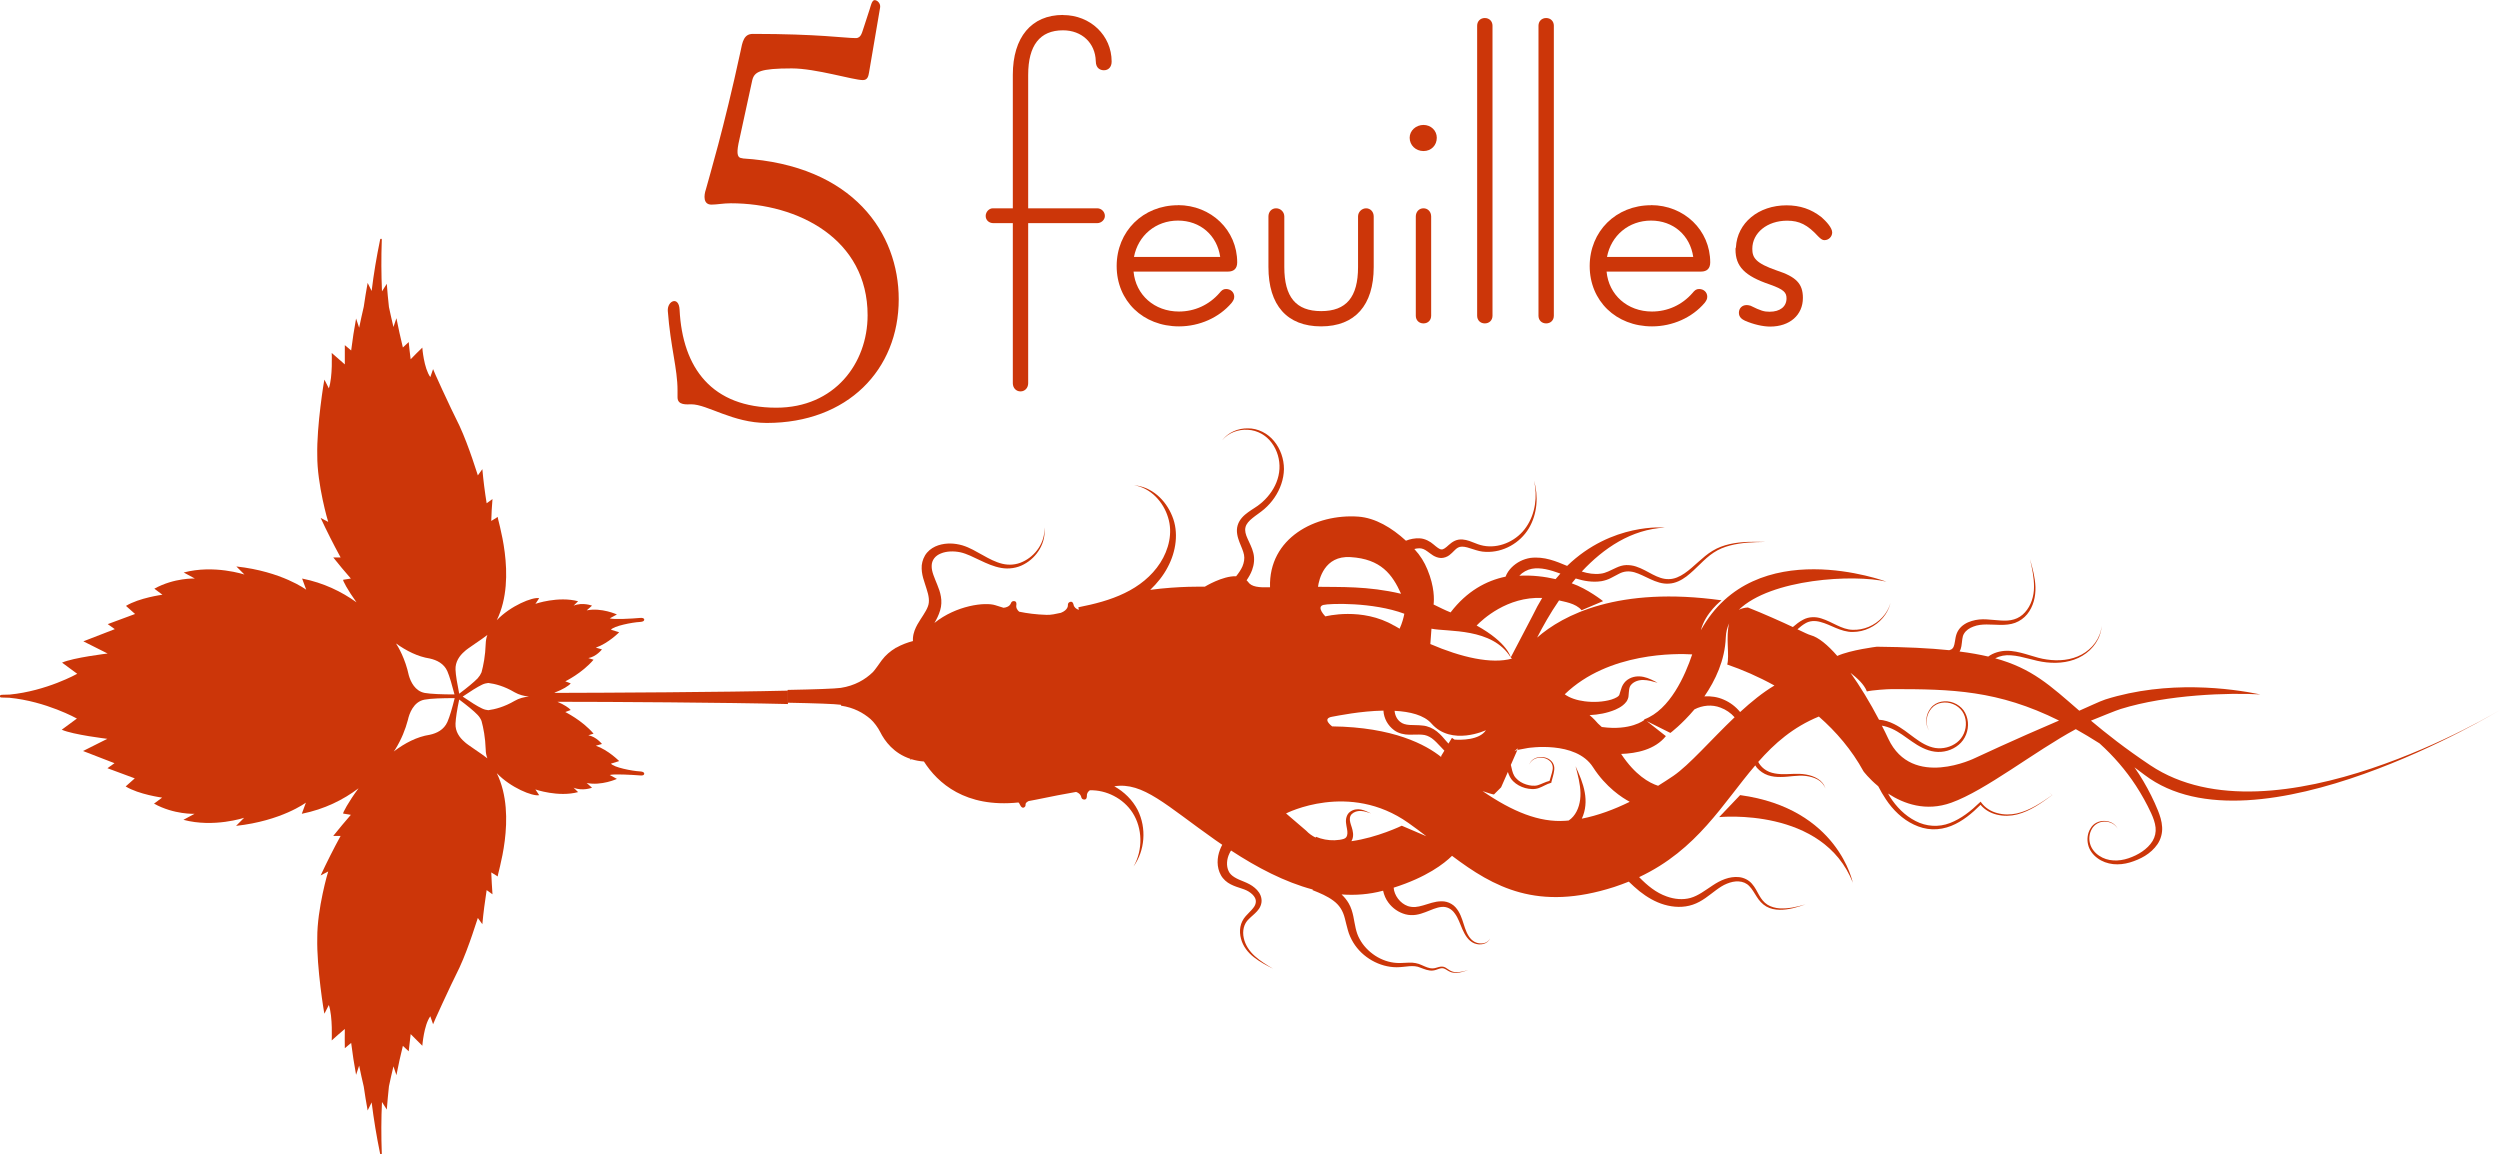 <?xml version="1.0" encoding="UTF-8"?>
<svg data-id="Calque_1" data-name="Calque 1" xmlns="http://www.w3.org/2000/svg" viewBox="0 0 244.12 112.73">
  <defs>
    <style>
      .cls-1 {
        fill: none;
      }

      .cls-2 {
        fill: #cc3609;
      }
    </style>
  </defs>
  <g>
    <g>
      <path class="cls-1" d="M.92,68.12c.42.01-.08,0,0,0h0Z"/>
      <path class="cls-1" d="M41.97,64.3c-1.16-.18-2.27-.73-3.29-1.47.22.34.9,1.48,1.25,3.12.18.63.6,1.53,1.54,1.71.61.12,1.77.15,2.93.15-.23-.93-.47-1.76-.69-2.25-.34-.78-1.06-1.12-1.73-1.26Z"/>
      <path class="cls-1" d="M.96,67.82c-.08,0,.42-.01,0,0h0Z"/>
      <path class="cls-1" d="M43.7,70.48c.22-.51.47-1.36.71-2.32-1.16,0-2.33.04-2.95.15-1.08.2-1.5,1.38-1.62,1.98h0c-.24.92-.63,1.88-1.23,2.87-.05.07-.1.14-.15.21,1.08-.81,2.27-1.44,3.51-1.63.68-.15,1.4-.49,1.73-1.26Z"/>
      <path class="cls-1" d="M44.48,65.38c.02.54.16,1.4.36,2.35.76-.57,1.43-1.11,1.8-1.5.17-.18.3-.38.38-.59.18-.66.37-1.6.41-2.81,0-.29.06-.57.16-.84-.51.42-2.02,1.37-2.23,1.61-.49.42-.91,1-.88,1.78Z"/>
      <path class="cls-1" d="M44.48,70.66c-.03.77.39,1.36.88,1.78.21.24,1.72,1.19,2.23,1.61-.1-.27-.15-.55-.16-.84-.04-1.21-.23-2.15-.41-2.81-.09-.21-.21-.4-.38-.59-.37-.38-1.04-.93-1.8-1.5-.19.95-.34,1.81-.36,2.35Z"/>
      <path class="cls-1" d="M47.68,66.7c-.2.02-.4.07-.61.17-.46.21-1.14.65-1.89,1.16.75.51,1.43.94,1.89,1.16.2.1.41.15.61.17.66-.08,1.56-.31,2.57-.91.44-.25.92-.37,1.4-.42-.49-.04-.97-.17-1.4-.42-1.01-.59-1.91-.82-2.57-.91Z"/>
      <path class="cls-2" d="M54.16,67.63c.78-.29,1.38-.66,1.57-.9-.17-.07-.35-.14-.53-.2,0,0,1.62-.78,2.76-2.11-.17-.05-.34-.1-.51-.16.79-.14,1.33-.85,1.33-.85-.2-.06-.4-.12-.6-.17,1.22-.42,2.28-1.5,2.28-1.5-.26-.09-.53-.17-.8-.25.26-.36,2.05-.72,2.85-.76.43-.03.39-.21.39-.21,0,0,0,0,.01,0,0,0,0-.01,0-.02,0,0,0-.02,0-.02,0,0,0,0-.01,0,0,0,.01-.18-.42-.14-.78.07-2.56.17-2.94.04.23-.13.46-.25.7-.38,0,0-1.5-.69-2.95-.4.17-.15.35-.31.52-.46,0,0-.91-.36-1.8,0,.15-.14.29-.29.44-.43-1.93-.52-4.19.25-4.17.26.12-.19.25-.37.37-.56-.63-.14-2.8.74-4.14,2.15,2.07-4.24-.03-10.03.1-10.09-.21.13-.42.27-.64.4.02-.72.06-1.43.12-2.14-.19.14-.38.27-.57.41-.18-1.11-.32-2.22-.42-3.33-.15.2-.29.4-.44.61-.01,0-.85-2.81-1.79-4.84-1-1.99-2.6-5.51-2.58-5.54-.09.26-.18.52-.27.78-.63-.86-.79-2.88-.78-2.88-.38.37-.77.75-1.14,1.14-.07-.56-.14-1.12-.19-1.68-.19.18-.38.35-.57.53-.23-.94-.44-1.9-.63-2.86-.1.29-.2.57-.29.86-.16-.65-.3-1.3-.44-1.95-.08-.75-.16-1.51-.21-2.27-.16.24-.31.49-.47.74-.07-1.65-.08-3.31-.02-4.98,0,0,.03-.15-.06-.16-.11-.01-.11.13-.11.13-.34,1.65-.62,3.3-.82,4.97-.13-.26-.26-.52-.39-.79-.14.77-.27,1.55-.38,2.33-.16.68-.31,1.37-.45,2.05-.1-.3-.2-.6-.3-.9-.19,1.03-.35,2.07-.48,3.12-.21-.17-.41-.34-.62-.52,0,.63,0,1.25,0,1.88-.43-.37-.86-.74-1.28-1.12,0,0,.11,2.32-.28,3.46-.15-.28-.29-.56-.43-.85-.03-.01-.77,4.55-.7,7.39-.02,2.83,1.06,6.51,1.07,6.5-.25-.13-.49-.26-.74-.39.61,1.31,1.26,2.6,1.95,3.86-.24,0-.48,0-.72,0,.56.7,1.13,1.39,1.72,2.06-.25.04-.5.08-.75.12-.07.03.42.98,1.3,2.2-1.45-1.04-3.2-1.9-5.31-2.32l.4,1.09s-2.37-1.78-6.82-2.27l.79.79s-2.97-.99-5.93-.2l1.09.59s-1.98-.1-3.96.99l.79.59s-2.27.3-3.56,1.09l.89.79-2.67.99.69.49-3.07,1.19,2.37,1.19s-3.36.4-4.45.89l1.48,1.09s-2.99,1.68-6.6,2.03c.42-.01-.08,0,0,0-.27,0-.51.01-.72.02,0,0-.24-.01-.23.14,0,.1.05.13.26.13.2,0,.42.01.66.02-.08,0,.42.01,0,0,3.6.35,6.6,2.03,6.6,2.03l-1.48,1.09c1.09.49,4.45.89,4.45.89l-2.37,1.19,3.07,1.19-.69.49,2.67.99-.89.79c1.29.79,3.56,1.09,3.56,1.09l-.79.59c1.98,1.09,3.96.99,3.96.99l-1.09.59c2.97.79,5.93-.2,5.93-.2l-.79.79c4.45-.49,6.82-2.27,6.82-2.27l-.4,1.09c2.23-.45,4.06-1.37,5.54-2.49-1,1.35-1.57,2.44-1.5,2.47.25.04.5.08.75.12-.58.67-1.16,1.36-1.72,2.06.24,0,.48,0,.72,0-.69,1.26-1.34,2.55-1.95,3.86.25-.13.49-.26.74-.39-.01-.01-1.09,3.66-1.07,6.5-.07,2.84.67,7.41.7,7.39.14-.28.29-.57.43-.85.39,1.14.28,3.46.28,3.46.42-.38.85-.76,1.28-1.12-.01.62-.01,1.25,0,1.88.21-.17.41-.35.62-.52.13,1.05.29,2.09.48,3.12.1-.3.2-.6.3-.9.14.69.29,1.37.45,2.05.11.78.24,1.56.38,2.33.13-.27.26-.53.39-.79.21,1.67.48,3.32.82,4.97,0,0,0,.15.11.13.08-.01.06-.16.06-.16-.06-1.67-.06-3.33.02-4.98.16.25.31.49.47.74.06-.76.13-1.52.21-2.27.14-.66.28-1.31.44-1.95.09.29.19.57.29.86.19-.96.39-1.92.63-2.86.19.18.38.36.57.53.06-.56.12-1.12.19-1.68.38.39.76.77,1.14,1.14,0,0,.15-2.02.78-2.88.09.26.18.52.27.78-.02-.02,1.58-3.54,2.58-5.54.94-2.03,1.77-4.84,1.79-4.84.15.2.29.41.44.61.1-1.11.25-2.22.42-3.33.19.14.38.27.57.41-.05-.71-.09-1.42-.12-2.14.21.13.42.27.64.4-.13-.07,1.97-5.85-.1-10.09,1.34,1.41,3.51,2.29,4.14,2.15-.13-.19-.25-.37-.37-.56-.01,0,2.24.78,4.17.26-.15-.14-.3-.29-.44-.43.88.36,1.8,0,1.8,0-.18-.15-.35-.3-.52-.46,1.45.29,2.96-.4,2.95-.4-.23-.12-.47-.25-.7-.38.38-.12,2.16-.02,2.94.04.43.05.42-.14.42-.14,0,0,0,0,.01,0,0,0,0-.02,0-.02,0,0,0-.01,0-.02,0,0,0,0-.01,0,0,0,.04-.18-.39-.21-.8-.04-2.59-.4-2.85-.76.27-.08.53-.16.8-.25,0,0-1.06-1.08-2.28-1.5.2-.06.4-.11.6-.17,0,0-.55-.71-1.33-.85.17-.05.34-.1.51-.16-1.14-1.33-2.76-2.1-2.76-2.11.18-.07.35-.13.53-.2-.17-.21-.66-.53-1.3-.8,5.09,0,16.52.07,22.51.22v-1.31c-6.09.15-17.83.21-22.78.22ZM47.59,62c-.1.27-.15.55-.16.84-.04,1.21-.23,2.15-.41,2.81-.09.21-.21.4-.38.59-.37.38-1.04.93-1.8,1.5-.19-.95-.34-1.81-.36-2.35-.03-.77.39-1.36.88-1.78.21-.24,1.72-1.19,2.23-1.61ZM41.46,67.66c-.93-.18-1.36-1.08-1.54-1.71-.35-1.64-1.03-2.78-1.25-3.12,1.02.73,2.13,1.29,3.29,1.47.68.15,1.4.49,1.73,1.26.21.49.45,1.32.69,2.25-1.16,0-2.32-.04-2.93-.15ZM38.6,73.17c.61-.99.99-1.96,1.23-2.87h0c.13-.6.54-1.78,1.62-1.98.61-.12,1.78-.15,2.95-.15-.24.96-.49,1.82-.71,2.32-.34.78-1.06,1.12-1.73,1.26-1.25.19-2.44.82-3.51,1.63.05-.07.1-.14.15-.21ZM46.64,69.81c.17.18.3.38.38.59.18.66.37,1.6.41,2.81,0,.29.06.57.16.84-.51-.42-2.02-1.37-2.23-1.61-.49-.42-.91-1-.88-1.78.02-.54.16-1.4.36-2.35.76.57,1.43,1.11,1.8,1.5ZM50.25,68.44c-1.01.59-1.91.82-2.57.91-.2-.02-.4-.07-.61-.17-.46-.21-1.14-.65-1.89-1.16.75-.51,1.43-.94,1.89-1.16.2-.1.41-.15.61-.17.66.08,1.56.31,2.57.91.44.25.92.37,1.4.42-.49.04-.97.17-1.4.42Z"/>
    </g>
    <g>
      <path class="cls-1" d="M147.88,73.39c.1-.04.19-.08.29-.13l.03-.16-.32.29Z"/>
      <path class="cls-1" d="M136.18,69.41c.03.4.23.83.55,1.08.23.19.53.27.91.3.38.03.81,0,1.29.06.48.04,1,.27,1.37.57.38.3.66.65.94.97.07.08.13.15.2.22l.34-.56s.09.07.25.17c.6.04,2.43.07,3.07-.92,0,0-3.36,1.59-5.32-.65-.72-.83-2.1-1.16-3.6-1.24Z"/>
      <path class="cls-1" d="M125.59,79.42l1.96,1.68c.27.29.58.51.93.68l.03-.08c.56.24,1.19.36,1.83.34.31-.01.67-.05.9-.14.23-.08.33-.22.34-.53.02-.29-.09-.62-.13-1-.05-.36.04-.85.38-1.1.32-.25.72-.3,1.08-.23.36.07.67.22.98.38-.33-.11-.66-.22-1-.24-.33-.02-.67.09-.88.3-.21.21-.23.51-.15.82.07.3.23.63.27,1.04.02.2,0,.43-.09.66-.02.05-.05.09-.07.13,2.5-.34,4.92-1.51,4.92-1.51l2.45,1.05c-.59-.45-1.18-.9-1.79-1.33-5.79-4.11-11.95-.93-11.95-.93Z"/>
      <path class="cls-1" d="M149.2,73.07l-1.03.19-.64,1.46c.02.08.04.17.06.25.08.42.18.77.45,1.05.25.28.61.49.98.61.38.12.79.18,1.16.07.36-.11.73-.32,1.13-.42.1-.36.23-.7.29-1.04.08-.36-.03-.74-.34-.96-.29-.22-.69-.31-1.06-.25-.37.05-.74.29-.86.66.11-.38.47-.64.85-.71.38-.08.8-.01,1.13.22.16.11.31.27.38.47.08.19.08.41.06.6-.05.4-.19.76-.26,1.13v.06s-.08.02-.08.02c-.4.11-.73.34-1.16.5-.44.16-.92.1-1.34,0-.43-.12-.85-.33-1.18-.67-.26-.24-.41-.58-.51-.9l-.66,1.5-.7.7c-.17-.02-.59-.16-1.11-.33,2.93,2.01,5.53,3.07,8.07,2.9.11,0,.23-.02.34-.03.16-.11.31-.23.44-.39.5-.59.73-1.45.71-2.3-.02-.87-.25-1.75-.48-2.61.36.82.73,1.65.9,2.57.15.82.1,1.72-.29,2.55,1.59-.31,3.17-.91,4.65-1.63-.7-.37-2.29-1.39-3.57-3.37-1.68-2.61-6.35-1.87-6.35-1.87Z"/>
      <path class="cls-1" d="M131.87,54.4c-2.55-.16-3.07,2.18-3.17,2.9,2.14.04,4.85-.09,8.11.68-.85-1.88-1.95-3.39-4.94-3.58Z"/>
      <path class="cls-1" d="M141.03,73.29c-.13-.13-.25-.26-.37-.39-.29-.31-.56-.6-.86-.82-.3-.21-.59-.32-.96-.35-.36-.03-.78.01-1.25,0-.45,0-1.03-.11-1.47-.44-.61-.44-.99-1.15-1.04-1.91-2.24.04-4.46.5-5.02.6-1.03.19,0,.93,0,.93,5.99.06,9.17,1.8,10.66,3l-.02-.1.32-.53Z"/>
      <path class="cls-1" d="M149.58,55.54c-.46.09-.91.34-1.22.68,1.26-.08,2.47.07,3.55.33.15-.19.31-.37.47-.54-.96-.35-1.92-.63-2.79-.47Z"/>
      <path class="cls-1" d="M165.46,69.28c-1.23,1.45-2.35,2.3-2.35,2.3l-2.3-1.15,1.86,1.46c-1.07,1.33-2.88,1.69-4.37,1.74,1.37,2.08,2.74,2.84,3.61,3.11.51-.32,1.01-.64,1.48-.96,1.58-1.08,3.69-3.53,5.99-5.73-.37-.42-.85-.75-1.37-.94-.84-.33-1.77-.23-2.55.17Z"/>
      <path class="cls-1" d="M147.52,64.2c-1.79-2.94-6.14-2.48-7.74-2.81l-.11,1.5c3.01,1.3,5.98,1.98,7.97,1.42l-.12-.11Z"/>
      <path class="cls-1" d="M157.35,68.3c.4-.13.76-.31.79-.51.07-.19.12-.45.23-.72.1-.28.31-.55.56-.71.49-.34,1.07-.38,1.57-.27.5.11.94.34,1.36.57-.46-.14-.94-.27-1.4-.27-.45,0-.9.15-1.15.43-.27.28-.23.61-.29,1.17,0,.11-.09.37-.2.51-.11.15-.23.27-.35.36-.24.19-.49.32-.74.43-.82.34-1.65.49-2.51.53.38.32.68.65.82.82.13.11.25.22.37.34,2.83.38,4.13-.67,4.13-.67l.03-.08c2.5-.93,3.98-4.28,4.67-6.34-1.47-.09-8.16-.25-12.44,3.89.48.36,1.21.59,1.94.68.86.11,1.8.07,2.61-.17Z"/>
      <path class="cls-1" d="M150.59,58.4c-3.42-.16-5.85,2.11-6.4,2.69,3.08,1.7,3.33,3.12,3.33,3.12l2.15-4.11c.29-.61.6-1.17.92-1.7Z"/>
      <path class="cls-1" d="M184.95,70.71c.75.36,1.37.89,2,1.35.63.46,1.29.87,2.03.99.73.12,1.52-.07,2.11-.54.6-.46.92-1.22.87-1.98-.02-.38-.14-.75-.35-1.06-.22-.31-.53-.55-.88-.7-.7-.3-1.61-.2-2.12.41-.51.58-.66,1.51-.22,2.18-.46-.66-.35-1.61.16-2.23.52-.65,1.48-.79,2.22-.49.38.14.72.39.97.73.24.33.39.74.42,1.15.08.82-.25,1.68-.9,2.22-.64.53-1.51.77-2.34.67-.84-.11-1.57-.54-2.22-.99-.66-.45-1.27-.94-1.96-1.25-.31-.14-.65-.25-.98-.3.21.42.43.85.63,1.28,2.33,4.95,8.49,1.87,8.49,1.87,0,0,3.86-1.81,8.18-3.65-5.98-2.97-10.48-3.07-16.3-3.07-.48,0-1.97.11-2.47.23-.29-.69-.93-1.27-1.59-1.8.94,1.32,1.9,2.89,2.78,4.58.52.03,1.03.2,1.47.42Z"/>
      <path class="cls-1" d="M129.23,59.07c-.75.19.19,1.12.19,1.12,0,0,3.58-.94,6.73.91.17.1.35.2.52.3.24-.55.38-1.05.46-1.46-3.08-1.16-7.31-1.01-7.9-.86Z"/>
      <path class="cls-1" d="M168.33,68.32c.62.27,1.17.69,1.6,1.21,1.09-1.01,2.22-1.92,3.35-2.59-1.57-.87-3.15-1.55-4.61-2.05.24-.85-.16-2.7.19-4.03-.19.42-.31.88-.33,1.38-.08,2.24-1.02,4.21-2.09,5.76.65-.05,1.31.06,1.89.32Z"/>
      <path class="cls-2" d="M82.14,68.91c1.21.18,2.14.68,2.87,1.31.33.29.74.85.93,1.24.46.92,1.34,2.11,2.96,2.64l-.03.09s.05-.03.14-.05c.37.11.77.19,1.21.22,1.34,2.1,4.04,4.54,9.23,4,.05.04.1.1.15.22.19.42.42.3.51.16.09-.13-.1-.31.34-.52.23-.04.45-.08.69-.13,1.54-.32,2.84-.57,3.94-.76.44.16.49.46.49.46.06.28.24.29.36.28.21-.02.2-.33.2-.33-.02-.27.12-.45.29-.57,1.59-.05,3.27.78,4.18,2.2.96,1.5,1.03,3.6.09,5.24,1.1-1.53,1.3-3.73.4-5.52-.5-.97-1.31-1.77-2.28-2.31,2.8-.45,5.06,1.86,9.87,5.25.22.16.45.31.67.46-.08.15-.16.31-.22.48-.3.77-.35,1.7.09,2.49.22.4.59.71.95.89.37.19.73.3,1.07.41.34.11.63.23.88.43.25.19.45.43.5.69.05.26-.04.54-.25.79-.2.26-.48.5-.73.79-.26.29-.45.67-.52,1.05-.07.39-.04.78.06,1.15.19.74.68,1.36,1.26,1.81.58.46,1.23.8,1.87,1.12-.62-.37-1.25-.75-1.78-1.23-.53-.48-.94-1.09-1.08-1.77-.15-.68,0-1.4.5-1.85.24-.25.53-.46.8-.76.27-.28.5-.73.43-1.2-.06-.47-.35-.83-.66-1.09-.31-.27-.69-.45-1.03-.59-.69-.27-1.3-.54-1.52-1.04-.24-.51-.19-1.17.08-1.72.04-.1.1-.19.16-.29,2.55,1.67,5.24,3.08,7.98,3.81l-.02.06c.74.29,1.44.59,2.02,1.02.59.43.94.98,1.13,1.73.1.37.18.77.3,1.17.11.41.3.82.52,1.19.45.74,1.09,1.34,1.83,1.76.74.42,1.57.66,2.42.66.85,0,1.61-.28,2.33.05.37.13.77.32,1.21.27.44-.05.78-.35,1.13-.17.17.07.33.21.53.29.19.09.4.11.61.11.41-.01.8-.15,1.17-.28-.38.11-.78.22-1.17.21-.2,0-.39-.05-.56-.14-.17-.08-.32-.22-.51-.32-.19-.11-.44-.1-.64-.04-.2.05-.39.13-.57.13-.37.02-.72-.16-1.09-.32-.37-.18-.82-.26-1.23-.24-.42,0-.81.06-1.19.03-.76-.04-1.5-.3-2.14-.72-.63-.42-1.17-.98-1.51-1.63-.37-.65-.44-1.38-.61-2.21-.09-.41-.21-.85-.45-1.26-.19-.33-.43-.62-.7-.87,1.34.1,2.69,0,4.04-.36,0,0,.01,0,.02,0,.09.42.26.82.51,1.15.41.56,1,.97,1.67,1.15.34.09.7.1,1.03.05.33-.05.63-.15.92-.26.56-.21,1.08-.47,1.59-.51.5-.05.97.19,1.28.64.33.44.5.99.74,1.54.24.53.56,1.12,1.15,1.37.28.12.6.14.89.07.29-.07.56-.27.66-.55-.12.27-.39.44-.67.48-.28.04-.57,0-.82-.13-.5-.26-.76-.81-.95-1.34-.19-.54-.32-1.13-.65-1.67-.17-.27-.38-.53-.68-.7-.29-.18-.64-.27-.97-.26-.67,0-1.25.25-1.79.4-.27.08-.54.14-.79.16-.24.01-.47-.02-.7-.09-.77-.27-1.34-1.06-1.39-1.8,3.22-1.02,4.93-2.35,5.7-3.11,4.08,3.07,8.35,5.45,15.84,3.04.49-.16.96-.34,1.42-.52.33.32.68.64,1.05.94.71.56,1.52,1.05,2.42,1.31.89.26,1.87.31,2.78,0,.92-.31,1.6-.93,2.27-1.42.34-.25.68-.48,1.06-.63.37-.15.77-.25,1.16-.22.39.02.76.17,1.03.46.28.28.48.66.72,1.03.23.37.54.73.94.96.4.23.85.31,1.29.32.88.01,1.73-.24,2.54-.53-.83.24-1.68.44-2.53.39-.42-.03-.84-.14-1.19-.36-.35-.22-.6-.55-.81-.92-.21-.37-.39-.77-.71-1.13-.31-.36-.78-.59-1.25-.64-.95-.1-1.85.32-2.58.81-.73.48-1.41,1.01-2.16,1.22-.75.21-1.57.13-2.32-.14-1.04-.36-1.9-1.07-2.7-1.89,5.7-2.68,8.17-7.21,11.34-10.91.06.07.1.15.16.23.29.33.67.59,1.08.73.41.14.84.18,1.26.17.83,0,1.63-.2,2.43-.1.4.05.79.15,1.14.34.35.19.64.5.78.89-.11-.4-.39-.74-.74-.95-.35-.22-.75-.35-1.16-.42-.83-.15-1.65,0-2.45-.04-.4-.02-.79-.08-1.14-.22-.35-.15-.65-.37-.88-.67-.07-.09-.13-.2-.19-.3,1.6-1.82,3.41-3.4,5.92-4.43,1.69,1.48,3.21,3.25,4.36,5.35,0,0,.52.7,1.44,1.46.23.44.47.87.75,1.28.68,1.02,1.6,1.93,2.73,2.46.56.27,1.18.44,1.81.46.63.02,1.25-.1,1.83-.33,1.12-.45,2.04-1.23,2.87-2.06.41.5,1,.82,1.6.96.65.16,1.33.14,1.97-.02,1.29-.33,2.38-1.12,3.43-1.89h0s0,0,0,0l-.32-.28.31.28c-1.06.74-2.17,1.5-3.44,1.79-.63.14-1.29.14-1.91-.03-.62-.16-1.19-.51-1.56-1.02l-.07-.1-.09.08c-.86.83-1.81,1.59-2.91,2.01-1.1.43-2.33.34-3.36-.2-1.04-.53-1.88-1.39-2.51-2.38-.06-.1-.11-.2-.17-.3,1.53,1,3.69,1.79,6.18.89,3.35-1.2,8.13-5.01,12.15-7.18.75.42,1.52.88,2.32,1.39,1.35,1.22,2.55,2.6,3.55,4.13.56.86,1.06,1.76,1.49,2.69.21.46.38.92.43,1.39.05.46-.05.92-.29,1.32-.5.81-1.41,1.37-2.36,1.69-.94.32-2.03.32-2.86-.25-.41-.27-.75-.68-.88-1.15-.14-.47-.09-1.01.16-1.45.24-.45.73-.73,1.24-.73.51-.01,1.05.23,1.29.7-.46-1-2.1-1.04-2.65-.04-.29.46-.37,1.04-.24,1.58.12.54.48,1.01.92,1.33.44.33.98.52,1.53.58.55.06,1.1-.01,1.62-.16,1.03-.31,2.05-.83,2.71-1.79.32-.47.49-1.09.45-1.67-.03-.58-.21-1.12-.41-1.62-.4-.99-.88-1.94-1.42-2.86-.27-.46-.56-.91-.87-1.35.33.24.66.49.99.74,10.83,8.21,34.72-6.35,34.72-6.35,0,0-22.12,13.44-34.16,5.41-2.47-1.65-4.3-3.1-5.8-4.36.84-.34,2.5-1.02,2.91-1.14,4.56-1.42,10.64-1.6,13.64-1.42-2.87-.59-9.05-1.43-15.14.49-.51.16-1.8.78-2.55,1.1-2.85-2.47-4.61-4.13-8.21-5.12.47-.24,1-.34,1.55-.29,1.14.07,2.26.57,3.47.69,1.19.13,2.46-.02,3.5-.65,1.03-.61,1.81-1.7,1.87-2.9-.11,1.2-.92,2.23-1.94,2.78-1.03.56-2.25.66-3.4.49-1.15-.15-2.23-.7-3.47-.83-.62-.07-1.28.02-1.86.3-.14.07-.27.15-.4.24-.83-.19-1.75-.36-2.8-.49.1-.17.15-.36.18-.52.09-.52.06-.93.26-1.23.18-.31.53-.55.92-.69.8-.31,1.7-.17,2.64-.16.47,0,.96-.03,1.42-.2.46-.17.88-.47,1.18-.84.61-.75.84-1.73.81-2.66-.03-.93-.28-1.83-.53-2.71.2.9.4,1.8.39,2.71,0,.9-.29,1.82-.88,2.47-.29.33-.66.57-1.07.69-.41.13-.86.14-1.3.11l-1.38-.11c-.48-.03-.98.01-1.46.16-.47.14-.97.41-1.28.88-.33.49-.31,1.05-.41,1.42-.08.34-.22.48-.5.55-1.92-.2-4.22-.31-7.07-.34,0,0-2.55.31-3.86.9-.94-1.08-1.84-1.82-2.58-2.02-.23-.06-.68-.28-1.31-.58.25-.22.5-.43.77-.58.43-.26.95-.28,1.46-.14.51.13,1,.37,1.52.59.51.21,1.07.4,1.64.39.57,0,1.13-.13,1.63-.37,1.01-.47,1.82-1.39,2.07-2.47-.3,1.07-1.13,1.92-2.13,2.34-.5.21-1.04.31-1.57.29-.54-.01-1.04-.21-1.53-.44-.49-.23-.98-.5-1.53-.67-.54-.18-1.21-.18-1.75.11-.4.2-.72.47-1.03.73-.97-.46-2.91-1.33-4.39-1.91-.36.02-.65.11-.89.23,3.13-3.04,11.26-3.5,14.42-2.75,0,0-12.84-4.81-18.12,4.74.44-1.72,2.02-2.92,2.02-2.92-10.08-1.4-15.49,1.43-18.01,3.64.55-1.08,1.26-2.35,2.14-3.63.42.12,1.64.26,2.2.96l2.1-.89s-1.52-1.21-3.06-1.74c.13-.16.26-.31.39-.47.79.24,1.64.4,2.52.26.32-.06.64-.16.92-.31l.78-.41c.49-.26.97-.29,1.5-.15.52.15,1.03.43,1.58.68.54.25,1.16.48,1.8.43.65-.03,1.23-.34,1.71-.7.48-.37.91-.79,1.33-1.2.42-.41.84-.81,1.33-1.13.48-.32,1.02-.54,1.59-.69,1.13-.3,2.32-.33,3.49-.35-1.17-.03-2.36-.05-3.52.21-.58.13-1.15.34-1.66.65-.52.31-.97.71-1.41,1.1-.44.39-.87.79-1.34,1.11-.47.32-.99.56-1.53.56-.54.02-1.06-.19-1.57-.45-.51-.26-1.02-.58-1.63-.78-.3-.1-.64-.15-.97-.14-.34.01-.67.12-.95.25-.58.26-1.03.54-1.55.59-.6.08-1.22-.02-1.83-.21,2.13-2.28,4.83-4.12,8.11-4.29,0,0-5.15-.51-9.54,3.74-1.06-.44-2.23-.95-3.59-.78-.69.11-1.33.43-1.83.93-.24.24-.46.55-.59.9-1.88.39-3.78,1.41-5.37,3.49-.51-.2-1.06-.48-1.66-.77.06-.46.1-1.73-.6-3.41-.3-.73-.68-1.36-1.28-2.01.16-.04.32-.07.48-.07.3,0,.52.1.83.33.15.11.32.24.52.37.2.12.47.24.78.25.3,0,.6-.12.8-.27.2-.15.35-.31.48-.44.27-.28.46-.4.78-.4.63,0,1.43.5,2.3.51,1.72.08,3.35-.87,4.2-2.28.85-1.41.96-3.16.52-4.68.35,1.55.13,3.24-.76,4.53-.86,1.28-2.44,2.04-3.92,1.87-.37-.04-.71-.14-1.07-.29-.37-.14-.75-.32-1.24-.36-.24-.02-.51.02-.75.13-.24.11-.43.27-.58.4-.31.29-.55.47-.73.44-.18,0-.45-.22-.77-.49-.3-.27-.83-.57-1.33-.59-.5-.03-.95.07-1.36.23-1.37-1.26-2.99-2.23-4.64-2.35-4.17-.3-8.78,2.07-8.63,6.9-1.11.03-1.81-.04-2.14-.52-.04-.06-.09-.11-.15-.16.21-.31.4-.63.54-1.01.19-.51.26-1.11.12-1.66-.13-.55-.39-.98-.56-1.39-.19-.41-.29-.78-.21-1.11.07-.34.35-.64.7-.92.34-.28.76-.54,1.14-.87.38-.33.71-.7.99-1.11.56-.82.91-1.79.93-2.79,0-.99-.34-1.98-.97-2.74-.62-.76-1.58-1.25-2.55-1.24-.96-.02-1.94.39-2.51,1.16.61-.74,1.58-1.08,2.5-1.02.93.04,1.8.54,2.33,1.27.55.73.81,1.66.76,2.55-.05.9-.41,1.76-.96,2.47-.27.36-.59.68-.94.96-.34.28-.75.5-1.16.8-.4.29-.84.68-1.02,1.27-.18.59,0,1.19.17,1.64.18.46.38.88.45,1.25.07.37,0,.75-.15,1.12-.15.34-.37.66-.62.97-1.32-.05-3.06,1.02-3.06,1.02,0,0-2.52-.07-5.33.31.68-.65,1.28-1.39,1.71-2.22.81-1.51,1.1-3.4.43-5-.32-.79-.82-1.5-1.46-2.04-.32-.27-.68-.49-1.06-.66-.38-.16-.79-.26-1.2-.3,1.65.27,2.87,1.65,3.32,3.14.48,1.51.07,3.15-.76,4.44-.84,1.31-2.09,2.29-3.49,2.96-1.4.68-2.94,1.07-4.51,1.38l.05.23s-.04,0-.06,0c-.2-.08-.41-.22-.46-.5,0,0-.06-.3-.27-.27-.12.02-.29.08-.28.36,0,0,.03.44-.68.72-.5.11-.98.22-1.41.2-1-.03-1.9-.15-2.67-.31-.17-.15-.33-.37-.27-.67,0,0,.05-.3-.15-.35-.12-.03-.3-.04-.4.23,0,0-.11.35-.7.41-.32-.1-.59-.18-.8-.25-1.01-.33-3.83.02-5.95,1.73.21-.36.42-.76.56-1.24.13-.42.15-.92.07-1.34-.07-.42-.21-.8-.35-1.14-.27-.68-.57-1.3-.55-1.85,0-.55.34-1,.91-1.22.56-.23,1.25-.24,1.89-.11.63.14,1.28.48,1.92.78.65.31,1.33.62,2.08.75.74.13,1.55.01,2.2-.35,1.31-.69,2.2-2.17,2-3.61.1,1.46-.88,2.8-2.12,3.36-.63.3-1.33.35-1.99.19-.66-.16-1.28-.49-1.9-.84-.63-.34-1.24-.73-2-.96-.75-.21-1.55-.26-2.35,0-.39.13-.79.36-1.09.71-.3.35-.47.8-.52,1.24-.07.91.28,1.64.47,2.3.22.67.32,1.23.13,1.72-.19.53-.63,1.07-1.03,1.77-.19.35-.39.78-.43,1.31-.01.1,0,.2,0,.3-.51.13-1.09.34-1.64.65-.04,0-.06.02-.06.03-.5.3-.97.69-1.35,1.2-.14.19-.69.99-.86,1.15-.76.74-1.78,1.33-3.13,1.54-.55.08-2.53.15-5.2.2v1.25c2.67.05,4.65.12,5.2.2ZM148.36,56.22c.31-.34.76-.59,1.22-.68.87-.16,1.83.12,2.79.47-.16.17-.31.35-.47.54-1.08-.25-2.3-.4-3.55-.33ZM128.7,57.3c.1-.72.62-3.06,3.17-2.9,2.99.18,4.09,1.7,4.94,3.58-3.26-.77-5.97-.64-8.11-.68ZM130.07,70.92s-1.03-.75,0-.93c.56-.1,2.78-.56,5.02-.6.04.76.43,1.46,1.04,1.91.44.33,1.02.44,1.47.44.47.01.88-.03,1.25,0,.36.02.65.14.96.35.3.22.57.51.86.82.12.13.24.26.37.39l-.32.53.02.1c-1.49-1.2-4.68-2.93-10.66-3ZM145.1,71.3c-.64.99-2.47.96-3.07.92-.15-.1-.25-.17-.25-.17l-.34.56c-.07-.07-.13-.15-.2-.22-.27-.32-.56-.67-.94-.97-.37-.3-.89-.53-1.37-.57-.48-.06-.91-.03-1.29-.06-.39-.03-.68-.11-.91-.3-.33-.25-.52-.67-.55-1.08,1.5.08,2.87.41,3.6,1.24,1.96,2.24,5.32.65,5.32.65ZM139.33,81.68l-2.45-1.05s-2.42,1.17-4.92,1.51c.03-.04.05-.08.07-.13.1-.23.11-.46.09-.66-.04-.41-.2-.74-.27-1.04-.08-.31-.06-.61.15-.82.21-.21.55-.32.88-.3.34.01.67.13,1,.24-.31-.15-.63-.31-.98-.38-.35-.07-.76-.02-1.08.23-.34.25-.43.73-.38,1.1.04.38.15.71.13,1-.02.3-.12.45-.34.53-.23.08-.59.13-.9.14-.63.02-1.27-.1-1.83-.34l-.03.08c-.34-.17-.66-.39-.93-.68l-1.96-1.68s6.16-3.17,11.95.93c.61.43,1.21.88,1.79,1.33ZM159.11,78.31c-1.49.73-3.06,1.32-4.65,1.63.39-.82.44-1.73.29-2.55-.16-.92-.53-1.75-.9-2.57.23.87.46,1.74.48,2.61.02.86-.21,1.72-.71,2.3-.13.16-.28.28-.44.39-.11.01-.23.03-.34.03-2.54.17-5.14-.89-8.07-2.9.52.18.94.31,1.11.33l.7-.7.66-1.5c.1.32.26.66.51.9.33.33.75.55,1.18.67.43.11.9.16,1.34,0,.43-.16.76-.39,1.16-.5l.06-.02v-.06c.09-.37.22-.73.27-1.13.03-.2.02-.41-.06-.6-.07-.19-.22-.35-.38-.47-.33-.23-.75-.29-1.13-.22-.38.07-.75.33-.85.71.13-.37.49-.6.86-.66.37-.06.77.02,1.06.25.31.22.42.6.34.96-.06.34-.2.68-.29,1.04-.41.1-.78.31-1.13.42-.37.11-.78.05-1.16-.07-.38-.12-.73-.33-.98-.61-.27-.28-.36-.63-.45-1.05-.02-.08-.04-.16-.06-.25l.64-1.46c-.1.05-.2.09-.29.13l.32-.29-.03.16,1.03-.19s4.67-.75,6.35,1.87c1.27,1.98,2.87,3,3.57,3.37ZM169.38,70.04c-2.31,2.2-4.42,4.66-5.99,5.73-.47.32-.97.64-1.48.96-.87-.28-2.24-1.04-3.61-3.11,1.49-.05,3.3-.41,4.37-1.74l-1.86-1.46,2.3,1.15s1.13-.85,2.35-2.3c.77-.4,1.71-.5,2.55-.17.52.19,1,.52,1.37.94ZM182.29,67.52c.5-.13,1.99-.23,2.47-.23,5.81,0,10.32.1,16.3,3.07-4.32,1.84-8.18,3.65-8.18,3.65,0,0-6.16,3.08-8.49-1.87-.2-.43-.41-.86-.63-1.28.33.05.66.16.98.3.69.31,1.3.79,1.96,1.25.65.45,1.39.88,2.22.99.83.11,1.7-.13,2.34-.67.65-.53.98-1.4.9-2.22-.04-.41-.18-.81-.42-1.15-.25-.33-.59-.58-.97-.73-.75-.3-1.71-.16-2.22.49-.51.61-.63,1.57-.16,2.23-.44-.67-.29-1.6.22-2.18.51-.61,1.42-.71,2.12-.41.35.14.66.39.88.7.21.31.33.68.35,1.06.05.76-.27,1.52-.87,1.98-.59.46-1.38.65-2.11.54-.74-.12-1.41-.53-2.03-.99-.63-.46-1.25-.98-2-1.35-.44-.22-.95-.39-1.47-.42-.88-1.68-1.84-3.26-2.78-4.58.66.53,1.31,1.1,1.59,1.8ZM168.52,62.24c.02-.5.13-.96.33-1.38-.35,1.33.05,3.17-.19,4.03,1.46.5,3.04,1.18,4.61,2.05-1.13.67-2.26,1.59-3.35,2.59-.42-.52-.97-.94-1.6-1.21-.58-.26-1.24-.36-1.89-.32,1.07-1.56,2.01-3.53,2.09-5.76ZM136.15,61.1c-3.15-1.85-6.73-.91-6.73-.91,0,0-.93-.93-.19-1.12.59-.15,4.82-.29,7.9.86-.08.42-.21.91-.46,1.46-.17-.1-.35-.2-.52-.3ZM139.67,62.89l.11-1.5c1.6.33,5.94-.12,7.74,2.81,0,0-.26-1.42-3.33-3.12.55-.57,2.98-2.85,6.4-2.69-.32.53-.63,1.09-.92,1.7l-2.15,4.11.12.11c-1.99.56-4.96-.12-7.97-1.42ZM152.8,67.79c4.28-4.14,10.98-3.98,12.44-3.89-.69,2.06-2.17,5.41-4.67,6.34l-.03.08s-1.3,1.06-4.13.67c-.12-.12-.25-.24-.37-.34-.14-.17-.44-.5-.82-.82.85-.04,1.69-.19,2.51-.53.25-.11.5-.24.74-.43.12-.09.24-.22.35-.36.1-.14.2-.4.2-.51.06-.56.02-.9.29-1.17.26-.28.7-.44,1.15-.43.46,0,.93.14,1.4.27-.43-.23-.86-.46-1.36-.57-.5-.11-1.08-.07-1.57.27-.24.16-.45.44-.56.71-.11.27-.16.53-.23.72-.03.2-.39.38-.79.51-.81.24-1.75.28-2.61.17-.73-.09-1.46-.32-1.94-.68Z"/>
      <path class="cls-2" d="M180.93,86.23s-1.4-7.28-11.01-8.59l-2.05,2.15s10.17-1.03,13.07,6.44Z"/>
    </g>
  </g>
  <g>
    <path class="cls-1" d="M115.03,21.54c-2.18,0-3.91,1.44-4.3,3.55h8.42c-.3-2.1-1.95-3.55-4.12-3.55Z"/>
    <path class="cls-1" d="M161.22,21.54c-2.18,0-3.91,1.44-4.3,3.55h8.42c-.3-2.1-1.95-3.55-4.12-3.55Z"/>
    <path class="cls-2" d="M103.79,1.46c-3.07,0-4.89,2.18-4.89,5.84v13.04h-1.95c-.37,0-.7.35-.7.75s.32.7.75.7h1.9v15.63c0,.46.32.8.75.8s.75-.34.75-.8v-15.63h6.74c.4,0,.75-.33.75-.7,0-.41-.34-.75-.75-.75h-6.74V7.31c0-2.88,1.14-4.35,3.4-4.35,1.84,0,3.15,1.24,3.2,3,0,.81.56.9.8.9.45,0,.75-.33.75-.85,0-2.55-2.08-4.54-4.74-4.54Z"/>
    <path class="cls-2" d="M115.03,20.04c-3.42,0-5.99,2.55-5.99,5.94s2.56,5.89,6.09,5.89c1.99,0,3.91-.85,5.14-2.3.17-.23.25-.37.25-.6,0-.43-.34-.75-.8-.75-.28,0-.44.14-.64.39-1.02,1.17-2.43,1.81-3.96,1.81-2.39,0-4.22-1.62-4.43-3.9h9.22c.59,0,.9-.31.9-.9,0-3.14-2.54-5.59-5.79-5.59ZM119.15,25.09h-8.42c.4-2.1,2.13-3.55,4.3-3.55s3.82,1.44,4.12,3.55Z"/>
    <path class="cls-2" d="M133.41,20.34c-.44,0-.8.36-.8.8v4.94c0,2.93-1.14,4.3-3.6,4.3s-3.6-1.37-3.6-4.3v-4.94c0-.44-.36-.8-.8-.8s-.75.34-.75.8v4.94c0,3.74,1.83,5.79,5.14,5.79s5.14-2.06,5.14-5.79v-4.94c0-.46-.32-.8-.75-.8Z"/>
    <path class="cls-2" d="M139,20.34c-.43,0-.75.34-.75.8v9.69c0,.44.31.75.75.75s.75-.31.75-.75v-9.69c0-.46-.32-.8-.75-.8Z"/>
    <path class="cls-2" d="M139,12.2c-.74,0-1.35.56-1.35,1.25,0,.73.59,1.3,1.35,1.3s1.3-.56,1.3-1.3c0-.7-.57-1.25-1.3-1.25Z"/>
    <path class="cls-2" d="M144.99,1.76c-.43,0-.75.31-.75.75v28.32c0,.44.31.75.75.75s.75-.31.75-.75V2.51c0-.43-.31-.75-.75-.75Z"/>
    <path class="cls-2" d="M150.98,1.76c-.43,0-.75.31-.75.75v28.32c0,.44.31.75.75.75s.75-.31.75-.75V2.51c0-.43-.31-.75-.75-.75Z"/>
    <path class="cls-2" d="M161.22,20.04c-3.42,0-5.99,2.55-5.99,5.94s2.56,5.89,6.09,5.89c1.99,0,3.91-.85,5.14-2.3.17-.23.25-.37.25-.6,0-.43-.34-.75-.8-.75-.28,0-.44.14-.64.39-1.02,1.17-2.43,1.81-3.96,1.81-2.39,0-4.22-1.62-4.43-3.9h9.22c.59,0,.9-.31.9-.9,0-3.14-2.54-5.59-5.79-5.59ZM165.34,25.09h-8.42c.4-2.1,2.13-3.55,4.3-3.55s3.82,1.44,4.12,3.55Z"/>
    <path class="cls-2" d="M177.85,21.2c-.98-.78-2.09-1.15-3.4-1.15-2.74,0-4.82,1.72-4.94,4.1l-.04.12v.08c-.01,1.67.9,2.6,3.35,3.43,1.39.49,1.63.79,1.63,1.36,0,.8-.63,1.3-1.65,1.3-.53,0-.84-.08-1.87-.59-.19-.06-.32-.06-.38-.06-.43,0-.75.31-.75.75s.31.64.6.78c.83.36,1.75.57,2.45.57,1.91,0,3.2-1.12,3.2-2.8,0-1.38-.65-2.06-2.56-2.68-2.04-.71-2.38-1.23-2.38-2.11,0-1.57,1.46-2.75,3.4-2.75,1.2,0,1.99.4,3.03,1.53.22.21.37.37.62.37.41,0,.75-.34.75-.75,0-.45-.56-1.06-1.04-1.49Z"/>
    <path class="cls-2" d="M72.51,15.45c-.47,0-.61-.34-.4-1.42l1.35-6.21c.21-.81.74-1.14,3.85-1.14,2.36,0,6,1.14,6.95,1.14.47,0,.54-.4.6-.74l1.08-6.34c.07-.4-.27-.73-.54-.73s-.4.67-.47.87l-.55,1.69c-.2.54-.26,1.15-.81,1.15-1.08,0-3.64-.41-10.05-.41-.88,0-1.02.75-1.22,1.76-1.62,7.5-3.03,12.15-3.37,13.42-.21.61-.27,1.49.54,1.49.55,0,1.15-.13,1.89-.13,6.61,0,13.36,3.51,13.36,10.93,0,4.72-3.24,9.03-8.91,9.03-6.27,0-9.17-3.84-9.45-9.58-.07-1.35-1.21-.87-1.15.13.27,3.57.95,5.61.95,7.77v.67c0,.81.94.68,1.35.68,1.55,0,4.05,1.82,7.36,1.82,7.89,0,12.89-5.19,12.89-12.08,0-6.4-4.38-13.08-15.25-13.75Z"/>
  </g>
</svg>